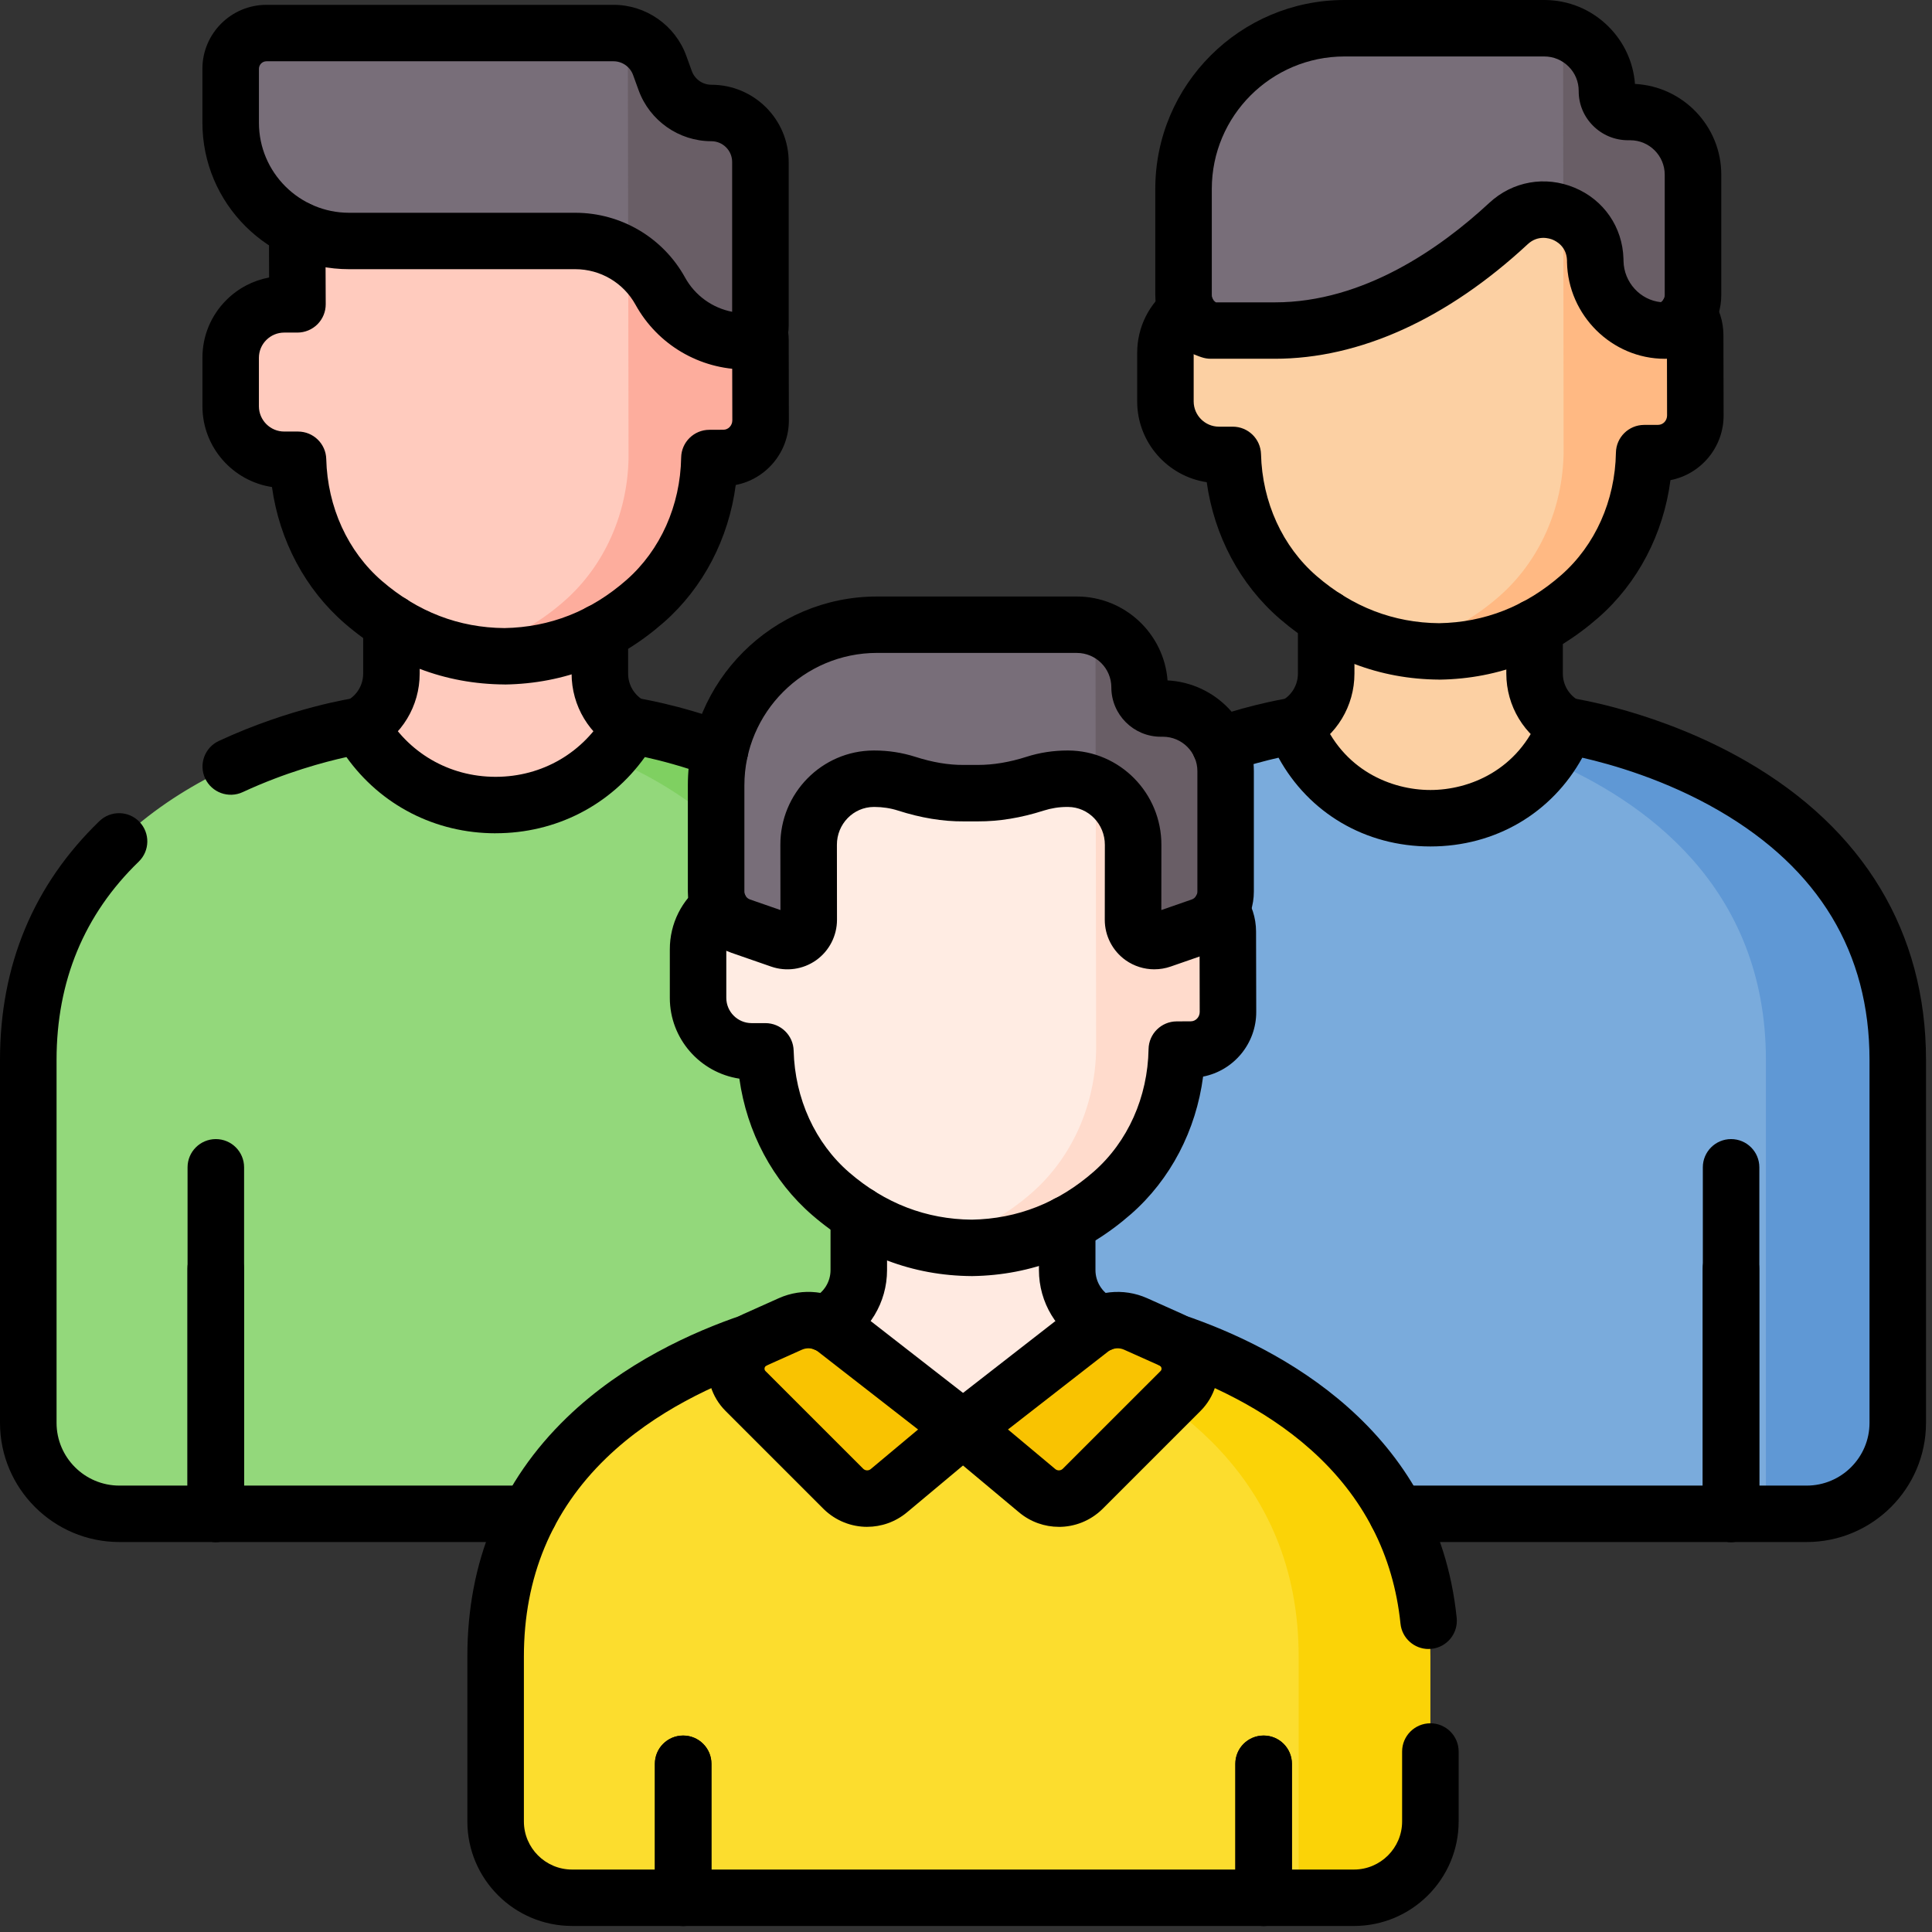 <svg width="120" height="120" viewBox="0 0 120 120" fill="none" xmlns="http://www.w3.org/2000/svg">
<rect x="0" y="0" width="120" height="120" fill="#333333" stroke="none"/>
<g clip-path="url(#clip0_31_234)">
<path d="M30.784 56.731C34.883 56.731 41.404 45.812 40.139 45.569L39.214 45.08C38.011 44.446 37.258 43.198 37.258 41.84V32.938H24.312V41.84C24.312 43.198 23.559 44.446 22.357 45.08L21.431 45.569C20.166 45.812 26.687 56.731 30.786 56.731" fill="#FFCBBE"/>
<path d="M55.193 70.12C55.193 60.103 49.312 50.949 40.103 46.972C39.984 46.92 39.038 46.517 38.436 46.259C34.332 51.622 25.811 51.229 22.355 45.08C22.355 45.08 18.621 45.621 14.333 47.614C14.043 47.749 13.752 47.889 13.459 48.038C11.401 49.075 9.267 50.453 7.392 52.265C4.192 55.359 1.752 59.725 1.752 65.84V88.381C1.752 91.502 4.287 94.033 7.413 94.033H55.193V70.121V70.12Z" fill="#93D87B"/>
<path d="M39.214 45.08C38.796 45.821 38.304 46.477 37.757 47.051C37.923 47.12 38.092 47.192 38.262 47.265C47.471 51.241 53.351 60.396 53.351 70.412V94.031H59.816V65.839C59.816 48.064 39.215 45.08 39.215 45.08" fill="#7FD061"/>
<path d="M36.389 37.688C38.929 35.459 40.327 32.189 40.384 28.797L40.351 7.67C37.967 5.955 34.669 5.22 31.19 5.196C24.488 5.299 18.43 8.024 18.461 15.396L18.472 17.869L18.475 18.903H17.65C15.812 18.903 14.324 20.392 14.326 22.227V25.239C14.329 27.073 15.819 28.558 17.656 28.558H18.511C18.596 31.949 20.022 35.209 22.579 37.417C24.507 39.08 27.161 40.539 30.616 40.741C32.999 40.164 34.915 38.989 36.391 37.692" fill="#FFCBBE"/>
<path d="M47.232 21.116C47.227 19.825 46.186 18.784 44.91 18.789L44.039 18.793L44.025 15.286C44.008 11.065 41.992 8.38 39.005 6.848L39.04 28.445C38.982 31.837 37.585 35.109 35.045 37.336C33.467 38.722 31.386 39.972 28.767 40.496C29.573 40.657 30.43 40.753 31.339 40.758C35.148 40.699 38.027 39.129 40.07 37.334C42.61 35.105 44.008 31.835 44.066 28.443L44.941 28.439C46.219 28.434 47.25 27.383 47.245 26.093L47.234 21.114L47.232 21.116Z" fill="#FDAD9D"/>
<path d="M88.846 56.731C92.944 56.731 99.466 45.812 98.2 45.569L97.275 45.08C96.072 44.446 95.319 43.198 95.319 41.84V32.938H82.373V41.84C82.373 43.198 81.62 44.446 80.418 45.08L79.493 45.569C78.227 45.812 84.748 56.731 88.847 56.731" fill="#FCD0A3"/>
<path d="M111.263 65.839C111.263 55.047 103.67 49.708 97.703 47.178C97.703 47.178 97.134 46.955 96.464 46.676C92.676 52.689 83.191 52.161 80.416 45.08C80.416 45.08 59.815 48.064 59.815 65.839V94.031H109.684L111.263 92.208V65.839Z" fill="#7AABDC"/>
<path d="M97.275 45.08C96.969 45.861 96.576 46.557 96.123 47.178C102.09 49.708 109.684 55.047 109.684 65.839V94.031H112.215C115.341 94.031 117.876 91.501 117.876 88.379V65.839C117.876 48.064 97.275 45.08 97.275 45.08Z" fill="#5F98D5"/>
<path d="M94.14 37.582C96.68 35.352 98.077 32.083 98.135 26.587L98.112 7.159C95.756 5.592 92.586 4.917 89.253 4.893C82.551 4.996 76.493 7.721 76.524 15.093L76.535 17.564L76.538 18.598H75.713C73.876 18.598 72.387 20.088 72.389 21.922V24.935C72.392 26.768 73.882 28.254 75.719 28.254H76.573C76.659 31.645 78.085 34.904 80.642 37.11C82.635 38.829 85.407 40.328 89.033 40.449C91.11 39.826 92.806 38.754 94.141 37.582" fill="#FCD0A3"/>
<path d="M105.293 20.815C105.288 19.523 104.249 18.482 102.971 18.488L102.1 18.491L102.086 14.985C102.069 10.777 100.066 8.094 97.094 6.561L97.118 28.143C97.061 31.536 95.663 34.807 93.125 37.035C91.543 38.423 89.463 39.672 86.839 40.196C87.643 40.357 88.494 40.452 89.4 40.457C93.209 40.398 96.088 38.828 98.131 37.033C100.671 34.804 102.069 31.534 102.127 28.142L103.001 28.138C104.279 28.133 105.309 27.081 105.304 25.791L105.293 20.813V20.815Z" fill="#FFB983"/>
<path d="M98.119 13.926L98.107 2.427C97.482 2.001 96.727 1.752 95.914 1.752H83.509C77.988 1.752 73.512 6.221 73.512 11.732V18.326C73.512 19.295 74.126 20.158 75.043 20.477L75.204 20.533H79.186C85.08 20.533 90.137 17.192 93.701 13.884C95.051 12.629 96.976 12.831 98.121 13.926" fill="#786E79"/>
<path d="M101.258 6.957H101.126C100.405 6.957 99.808 6.377 99.809 5.658C99.817 3.911 98.67 2.432 97.087 1.933L97.099 13.265C98.191 13.712 99.041 14.739 99.081 16.118C99.081 16.16 99.083 16.203 99.085 16.244C99.13 18.603 101.045 20.533 103.408 20.533H103.462L103.624 20.477C104.54 20.158 105.155 19.295 105.155 18.326V10.847C105.155 8.699 103.41 6.957 101.258 6.957Z" fill="#695E66"/>
<path d="M40.365 17.142L40.342 3.03C39.777 2.42 38.973 2.054 38.108 2.054H16.55C15.321 2.054 14.326 3.047 14.326 4.274V7.625C14.326 11.681 17.619 14.969 21.683 14.969H35.733C37.544 14.969 39.235 15.78 40.367 17.142" fill="#786E79"/>
<path d="M44.183 7.017C42.9 7.017 41.754 6.214 41.317 5.008L40.972 4.06C40.639 3.139 39.889 2.453 38.982 2.182C38.989 2.343 38.996 2.502 38.996 2.667L39.017 15.943C39.833 16.474 40.523 17.2 41.009 18.079C42.07 20 44.092 21.193 46.288 21.193C46.807 21.193 47.229 20.773 47.229 20.254V10.057C47.229 8.376 45.865 7.015 44.181 7.015" fill="#695E66"/>
<path d="M59.815 93.782C63.914 93.782 70.435 82.863 69.169 82.619L68.244 82.13C67.042 81.496 66.289 80.249 66.289 78.89V69.988H53.343V78.89C53.343 80.249 52.59 81.496 51.387 82.13L50.462 82.619C49.197 82.863 55.718 93.782 59.817 93.782" fill="#FFEAE1"/>
<path d="M81.833 102.889C81.833 92.496 73.782 85.963 67.788 83.149C67.126 83.427 66.51 83.827 65.981 84.345L59.817 88.742L53.652 84.345C52.154 82.88 49.983 82.339 47.973 82.931C42.117 84.659 30.786 89.708 30.786 102.889V113.137C30.786 115.755 32.912 117.877 35.534 117.877H80.664L81.834 115.974V102.891L81.833 102.889Z" fill="#FCDD2E"/>
<path d="M71.658 82.931C69.842 82.395 67.893 82.789 66.429 83.953C72.48 86.362 80.662 91.688 80.662 102.889V117.877H84.097C86.72 117.877 88.845 115.755 88.845 113.137V102.889C88.845 89.708 77.514 84.659 71.658 82.931Z" fill="#FBD307"/>
<path d="M65.091 74.574C67.632 72.345 69.029 69.075 69.087 65.683L69.059 44.195C66.705 42.639 63.545 41.968 60.222 41.945C53.52 42.048 47.462 44.773 47.494 52.145L47.504 54.616L47.51 55.65H46.683C44.845 55.65 43.356 57.14 43.358 58.975V61.987C43.361 63.82 44.852 65.306 46.688 65.306H47.543C47.629 68.697 49.054 71.956 51.612 74.164C53.569 75.852 56.278 77.329 59.811 77.496C61.969 76.884 63.721 75.782 65.093 74.576" fill="#FFECE3"/>
<path d="M76.263 57.865C76.258 56.574 75.217 55.533 73.941 55.538L73.07 55.542L73.056 52.037C73.038 47.822 71.03 45.139 68.051 43.608L68.083 65.195C68.025 68.588 66.627 71.86 64.088 74.087C62.508 75.473 60.426 76.724 57.805 77.248C58.609 77.409 59.462 77.504 60.37 77.511C64.179 77.452 67.058 75.882 69.101 74.087C71.641 71.858 73.038 68.588 73.096 65.195L73.972 65.192C75.25 65.187 76.28 64.135 76.275 62.846L76.265 57.867L76.263 57.865Z" fill="#FFDBCC"/>
<path d="M70.542 82.236L72.741 83.222C73.996 83.785 74.3 85.428 73.328 86.399L67.238 92.489C66.466 93.24 65.249 93.286 64.423 92.596L59.816 88.744L67.788 82.54C68.583 81.948 69.638 81.831 70.542 82.237" fill="#F9C301"/>
<path d="M49.088 82.236L46.888 83.222C45.633 83.785 45.329 85.428 46.302 86.399L52.393 92.489C53.166 93.24 54.382 93.286 55.209 92.596L59.815 88.744L51.844 82.54C51.048 81.948 49.993 81.831 49.09 82.237" fill="#F9C301"/>
<path d="M60.747 49.268C61.951 49.273 63.139 49.051 64.286 48.683C64.933 48.474 65.611 48.369 66.296 48.373H66.345C67.395 48.378 68.348 48.788 69.064 49.454L69.05 39.464C68.43 39.048 67.684 38.805 66.882 38.805H54.477C48.956 38.805 44.48 43.273 44.48 48.785V55.379C44.48 56.348 45.094 57.21 46.01 57.529L48.473 58.386C49.333 58.685 50.232 58.046 50.23 57.136L50.225 52.486C50.216 50.223 52.023 48.383 54.261 48.373H54.31C54.995 48.369 55.672 48.476 56.32 48.683C57.466 49.051 58.654 49.273 59.859 49.268H60.745H60.747Z" fill="#786E79"/>
<path d="M72.227 44.009H72.096C71.369 44.009 70.779 43.42 70.779 42.695C70.779 40.95 69.627 39.472 68.042 38.98L68.056 48.769C69.434 49.428 70.386 50.843 70.379 52.485L70.374 57.136C70.374 58.046 71.27 58.684 72.132 58.386L74.594 57.531C75.51 57.212 76.124 56.349 76.124 55.38V47.901C76.124 45.753 74.379 44.011 72.227 44.011" fill="#695E66"/>
<path d="M13.406 95.783C12.437 95.783 11.65 94.998 11.65 94.031V72.503C11.65 71.536 12.437 70.751 13.406 70.751C14.375 70.751 15.161 71.536 15.161 72.503V94.031C15.161 94.998 14.375 95.783 13.406 95.783Z" fill="black"/>
<path d="M107.521 95.783C106.552 95.783 105.766 94.998 105.766 94.031V72.503C105.766 71.536 106.552 70.751 107.521 70.751C108.49 70.751 109.276 71.536 109.276 72.503V94.031C109.276 94.998 108.49 95.783 107.521 95.783Z" fill="black"/>
<path d="M42.437 119.63C41.468 119.63 40.681 118.845 40.681 117.877V109.553C40.681 108.586 41.468 107.801 42.437 107.801C43.406 107.801 44.192 108.586 44.192 109.553V117.877C44.192 118.845 43.406 119.63 42.437 119.63Z" fill="black"/>
<path d="M78.49 119.63C77.521 119.63 76.735 118.845 76.735 117.877V109.553C76.735 108.586 77.521 107.801 78.49 107.801C79.459 107.801 80.246 108.586 80.246 109.553V117.877C80.246 118.845 79.459 119.63 78.49 119.63Z" fill="black"/>
<path d="M13.397 95.778C12.428 95.778 11.642 94.993 11.642 94.026V78.796C11.642 77.828 12.428 77.043 13.397 77.043C14.366 77.043 15.152 77.828 15.152 78.796V94.026C15.152 94.993 14.366 95.778 13.397 95.778Z" fill="black"/>
<path d="M107.512 95.778C106.543 95.778 105.757 94.993 105.757 94.026V78.796C105.757 77.828 106.543 77.043 107.512 77.043C108.481 77.043 109.268 77.828 109.268 78.796V94.026C109.268 94.993 108.481 95.778 107.512 95.778Z" fill="black"/>
<path d="M68.381 83.953C68.106 83.953 67.825 83.888 67.563 83.75L67.423 83.676C65.637 82.733 64.53 80.898 64.53 78.885V76.018C64.53 75.051 65.316 74.266 66.285 74.266C67.254 74.266 68.041 75.051 68.041 76.018V78.885C68.041 79.597 68.432 80.243 69.062 80.576L69.201 80.65C70.058 81.102 70.388 82.162 69.935 83.017C69.62 83.613 69.011 83.953 68.381 83.953Z" fill="black"/>
<path d="M51.247 83.953C50.617 83.953 50.006 83.613 49.691 83.017C49.24 82.16 49.569 81.102 50.427 80.65L50.567 80.576C51.194 80.245 51.586 79.597 51.586 78.887V75.447C51.586 74.48 52.372 73.695 53.341 73.695C54.31 73.695 55.096 74.48 55.096 75.447V78.887C55.096 80.9 53.989 82.735 52.205 83.676L52.063 83.751C51.801 83.888 51.522 83.953 51.247 83.953Z" fill="black"/>
<path d="M42.428 119.624C41.459 119.624 40.672 118.839 40.672 117.872V109.548C40.672 108.581 41.459 107.796 42.428 107.796C43.397 107.796 44.183 108.581 44.183 109.548V117.872C44.183 118.839 43.397 119.624 42.428 119.624Z" fill="black"/>
<path d="M78.482 119.624C77.513 119.624 76.726 118.839 76.726 117.872V109.548C76.726 108.581 77.513 107.796 78.482 107.796C79.451 107.796 80.237 108.581 80.237 109.548V117.872C80.237 118.839 79.451 119.624 78.482 119.624Z" fill="black"/>
<path d="M65.769 94.835C64.893 94.835 64.016 94.537 63.296 93.936L58.688 90.083C58.282 89.743 58.051 89.238 58.059 88.709C58.068 88.18 58.318 87.684 58.735 87.358L66.707 81.154C66.715 81.147 66.726 81.14 66.735 81.133C68.039 80.159 69.773 79.97 71.258 80.636L73.458 81.621C74.574 82.12 75.371 83.136 75.594 84.337C75.815 85.537 75.433 86.771 74.567 87.635L68.478 93.724C68.478 93.724 68.465 93.737 68.46 93.742C67.712 94.469 66.742 94.837 65.769 94.837V94.835ZM62.608 88.788L65.548 91.248C65.681 91.359 65.878 91.353 66.006 91.234L72.083 85.159C72.103 85.139 72.162 85.08 72.141 84.971C72.122 84.862 72.046 84.829 72.02 84.817L69.82 83.832C69.501 83.688 69.129 83.727 68.846 83.932L62.604 88.79L62.608 88.788Z" fill="black"/>
<path d="M53.861 94.835C52.888 94.835 51.917 94.467 51.169 93.74C51.164 93.735 51.157 93.728 51.152 93.722L45.062 87.633C44.199 86.769 43.814 85.535 44.036 84.335C44.257 83.135 45.056 82.118 46.172 81.619L48.371 80.634C49.856 79.968 51.591 80.159 52.895 81.132C52.904 81.139 52.914 81.146 52.923 81.153L60.894 87.356C61.312 87.682 61.561 88.178 61.57 88.707C61.579 89.236 61.349 89.741 60.942 90.081L56.336 93.933C55.612 94.536 54.735 94.834 53.859 94.834L53.861 94.835ZM53.623 91.234C53.752 91.353 53.948 91.36 54.085 91.246L57.024 88.788L50.783 83.932C50.501 83.727 50.129 83.688 49.809 83.832L47.61 84.817C47.585 84.827 47.51 84.862 47.489 84.971C47.469 85.08 47.527 85.139 47.546 85.159L53.623 91.234Z" fill="black"/>
<path d="M88.731 102.423C87.843 102.423 87.079 101.752 86.987 100.849C86.548 96.584 84.675 92.948 81.415 90.041C78.457 87.402 74.89 85.847 72.417 85.008C71.499 84.696 71.007 83.701 71.32 82.784C71.632 81.868 72.629 81.377 73.547 81.689C79.35 83.66 89.269 88.723 90.478 100.49C90.576 101.452 89.876 102.313 88.91 102.412C88.849 102.419 88.789 102.421 88.73 102.421L88.731 102.423Z" fill="black"/>
<path d="M84.097 119.624H35.532C31.946 119.624 29.029 116.712 29.029 113.132V102.886C29.029 96.998 31.109 92.003 35.213 88.041C38.724 84.65 43.06 82.716 46.081 81.691C46.999 81.379 47.996 81.869 48.308 82.786C48.621 83.702 48.129 84.698 47.211 85.01C44.531 85.919 40.699 87.623 37.655 90.561C34.262 93.838 32.54 97.986 32.54 102.887V113.134C32.54 114.781 33.883 116.121 35.532 116.121H84.095C85.745 116.121 87.088 114.781 87.088 113.134V108.789C87.088 107.822 87.875 107.037 88.844 107.037C89.813 107.037 90.599 107.822 90.599 108.789V113.134C90.599 116.714 87.682 119.626 84.095 119.626L84.097 119.624Z" fill="black"/>
<path d="M71.699 60.206C71.067 60.206 70.44 60.012 69.914 59.639C69.103 59.062 68.618 58.125 68.62 57.131L68.625 52.48C68.63 51.184 67.605 50.127 66.338 50.121H66.287C66.287 50.121 66.275 50.121 66.268 50.121C65.78 50.121 65.293 50.199 64.823 50.348C63.42 50.798 62.046 51.024 60.74 51.017H59.861C58.563 51.029 57.185 50.798 55.784 50.348C55.309 50.195 54.819 50.123 54.319 50.121H54.271C53.002 50.127 51.977 51.182 51.982 52.475L51.987 57.131C51.987 58.125 51.505 59.062 50.694 59.639C49.883 60.215 48.837 60.364 47.896 60.036L45.433 59.181C43.813 58.619 42.724 57.089 42.724 55.377V48.783C42.724 42.315 47.996 37.05 54.477 37.05H66.882C69.854 37.05 72.297 39.351 72.519 42.262C75.501 42.415 77.879 44.884 77.879 47.898V55.375C77.879 57.087 76.791 58.617 75.171 59.18L72.71 60.035C72.382 60.149 72.039 60.205 71.699 60.205V60.206ZM54.477 40.553C49.932 40.553 46.235 44.244 46.235 48.781V55.375C46.235 55.598 46.377 55.797 46.588 55.869L48.475 56.525L48.47 52.482C48.456 49.263 51.05 46.629 54.254 46.615H54.301C55.175 46.615 56.028 46.745 56.857 47.009C57.907 47.346 58.909 47.519 59.852 47.511H60.747C61.688 47.511 62.699 47.346 63.749 47.009C64.577 46.743 65.437 46.615 66.303 46.615H66.354C69.554 46.629 72.148 49.263 72.136 52.487L72.132 56.525L74.019 55.869C74.23 55.796 74.372 55.598 74.372 55.375V47.898C74.372 46.718 73.412 45.76 72.231 45.76H72.099C70.405 45.76 69.027 44.384 69.027 42.693C69.027 41.514 68.067 40.555 66.885 40.555H54.48L54.477 40.553Z" fill="black"/>
<path d="M60.37 79.26H60.357C56.666 79.234 53.336 77.963 50.462 75.484C47.994 73.355 46.388 70.325 45.923 66.997C43.483 66.629 41.606 64.522 41.604 61.985V58.973C41.601 57.366 42.342 55.887 43.632 54.916C44.406 54.334 45.507 54.49 46.089 55.263C46.672 56.036 46.516 57.135 45.742 57.716C45.342 58.018 45.112 58.475 45.112 58.969V61.982C45.115 62.846 45.819 63.548 46.684 63.548H47.539C48.491 63.548 49.27 64.305 49.295 65.257C49.37 68.239 50.632 71.001 52.756 72.832C54.977 74.748 57.535 75.731 60.361 75.755C63.187 75.706 65.737 74.702 67.941 72.767C70.049 70.917 71.288 68.145 71.339 65.162C71.355 64.209 72.132 63.443 73.087 63.44L73.961 63.436C74.269 63.436 74.518 63.171 74.516 62.849L74.506 57.867C74.506 57.744 74.467 57.629 74.393 57.525C73.83 56.739 74.012 55.643 74.8 55.081C75.589 54.518 76.686 54.7 77.249 55.487C77.748 56.183 78.013 57.003 78.016 57.856L78.027 62.839C78.036 64.833 76.61 66.504 74.727 66.869C74.29 70.204 72.708 73.251 70.258 75.401C67.403 77.905 64.086 79.204 60.394 79.26C60.385 79.26 60.377 79.26 60.366 79.26H60.37Z" fill="black"/>
<path d="M32.863 95.778H7.417C3.328 95.778 0 92.457 0 88.374V65.835C0 59.954 2.077 54.963 6.174 51.001C6.871 50.328 7.982 50.346 8.656 51.04C9.33 51.735 9.312 52.845 8.617 53.518C5.229 56.795 3.513 60.937 3.513 65.835V88.374C3.513 90.524 5.264 92.273 7.418 92.273H32.864C33.833 92.273 34.62 93.058 34.62 94.026C34.62 94.993 33.833 95.778 32.864 95.778H32.863Z" fill="black"/>
<path d="M30.784 51.757C27.033 51.757 23.654 50.009 21.518 47.023C20.168 47.321 17.724 47.97 15.075 49.2C14.196 49.608 13.151 49.228 12.742 48.35C12.333 47.472 12.714 46.429 13.594 46.021C18.063 43.944 21.941 43.366 22.104 43.342C22.822 43.238 23.531 43.585 23.887 44.218C25.306 46.743 27.884 48.25 30.784 48.25C33.684 48.25 36.263 46.743 37.683 44.218C38.039 43.585 38.747 43.238 39.466 43.342C39.57 43.357 42.061 43.727 45.333 44.927C46.242 45.26 46.709 46.268 46.376 47.176C46.042 48.084 45.033 48.55 44.123 48.217C42.444 47.6 40.987 47.227 40.053 47.022C37.916 50.008 34.537 51.755 30.784 51.755V51.757Z" fill="black"/>
<path d="M112.213 95.778H86.767C85.798 95.778 85.012 94.993 85.012 94.026C85.012 93.058 85.798 92.273 86.767 92.273H112.213C114.367 92.273 116.119 90.524 116.119 88.374V65.835C116.119 59.169 112.978 53.961 106.784 50.36C103.445 48.418 100.052 47.465 98.279 47.062C96.388 50.497 92.892 52.575 88.845 52.575C84.799 52.575 81.302 50.497 79.412 47.062C78.641 47.237 77.565 47.514 76.326 47.931C75.406 48.241 74.411 47.747 74.102 46.831C73.793 45.914 74.286 44.919 75.204 44.61C78.023 43.662 80.077 43.357 80.163 43.343C80.972 43.226 81.754 43.68 82.05 44.439C83.388 47.852 86.437 49.068 88.844 49.068C91.25 49.068 94.299 47.852 95.637 44.439C95.934 43.68 96.715 43.226 97.524 43.343C97.749 43.377 103.069 44.174 108.45 47.274C115.762 51.488 119.628 57.907 119.628 65.835V88.374C119.628 92.456 116.301 95.778 112.211 95.778H112.213Z" fill="black"/>
<path d="M103.463 22.285H103.408C100.12 22.285 97.394 19.59 97.329 16.278V16.174C97.303 15.337 96.703 14.999 96.446 14.89C96.243 14.806 95.53 14.575 94.893 15.165C89.878 19.821 84.445 22.283 79.182 22.283H75.203C75.006 22.283 74.811 22.25 74.627 22.187L74.465 22.131C72.845 21.568 71.757 20.038 71.757 18.326V11.732C71.757 5.264 77.028 0 83.509 0H95.914C97.427 0 98.851 0.591 99.918 1.661C100.879 2.625 101.449 3.873 101.551 5.213C104.533 5.366 106.912 7.835 106.912 10.849V18.326C106.912 20.038 105.824 21.568 104.203 22.131L104.04 22.187C103.856 22.252 103.661 22.283 103.464 22.283L103.463 22.285ZM75.527 18.78H79.182C84.69 18.78 89.465 15.419 92.502 12.601C93.948 11.259 95.978 10.898 97.801 11.659C99.617 12.417 100.779 14.107 100.836 16.068C100.836 16.113 100.838 16.164 100.84 16.216C100.866 17.543 101.884 18.64 103.159 18.768C103.306 18.673 103.399 18.509 103.399 18.326V10.849C103.399 9.67 102.439 8.711 101.258 8.711H101.126C100.301 8.711 99.525 8.39 98.944 7.807C98.368 7.23 98.052 6.465 98.056 5.653C98.058 5.08 97.837 4.54 97.431 4.136C97.025 3.729 96.487 3.507 95.914 3.507H83.509C78.964 3.507 75.267 7.197 75.267 11.734V18.328C75.267 18.517 75.369 18.689 75.529 18.782L75.527 18.78Z" fill="black"/>
<path d="M46.289 22.947C43.453 22.947 40.841 21.407 39.473 18.926C38.722 17.564 37.29 16.72 35.733 16.72H21.684C16.66 16.72 12.572 12.638 12.572 7.623V4.272C12.572 2.082 14.357 0.3 16.552 0.3H38.109C40.125 0.3 41.94 1.572 42.626 3.464L42.97 4.413C43.154 4.921 43.642 5.264 44.185 5.264C46.834 5.264 48.987 7.414 48.987 10.059V20.256C48.987 21.74 47.778 22.947 46.291 22.947H46.289ZM16.552 3.806C16.293 3.806 16.083 4.016 16.083 4.274V7.625C16.083 10.709 18.595 13.216 21.684 13.216H35.733C38.569 13.216 41.181 14.757 42.549 17.236C43.167 18.356 44.246 19.127 45.475 19.366V10.06C45.475 9.349 44.896 8.771 44.183 8.771C42.168 8.771 40.353 7.498 39.666 5.606L39.322 4.658C39.138 4.15 38.65 3.806 38.108 3.806H16.55H16.552Z" fill="black"/>
<path d="M31.339 42.513C31.339 42.513 31.33 42.513 31.327 42.513C27.635 42.486 24.305 41.216 21.432 38.738C18.963 36.609 17.357 33.579 16.892 30.25C14.452 29.881 12.576 27.773 12.574 25.238V22.227C12.57 20.871 13.099 19.597 14.057 18.638C14.793 17.904 15.714 17.422 16.715 17.236L16.708 15.405C16.708 14.981 16.725 14.555 16.764 14.101C16.85 13.137 17.701 12.424 18.667 12.51C19.632 12.596 20.347 13.446 20.261 14.41C20.231 14.755 20.217 15.076 20.217 15.391L20.231 18.896C20.233 19.362 20.048 19.809 19.72 20.14C19.39 20.47 18.944 20.655 18.477 20.657H17.652C17.233 20.657 16.838 20.822 16.541 21.118C16.244 21.414 16.081 21.808 16.081 22.227V25.238C16.085 26.102 16.789 26.804 17.654 26.804H18.509C19.46 26.804 20.24 27.561 20.264 28.513C20.34 31.495 21.602 34.257 23.726 36.088C25.946 38.004 28.504 38.987 31.33 39.011C34.156 38.962 36.707 37.958 38.91 36.024C41.018 34.173 42.258 31.401 42.308 28.418C42.324 27.465 43.102 26.699 44.057 26.696L44.931 26.692C45.238 26.692 45.487 26.428 45.486 26.105L45.475 21.123C45.475 21.085 45.468 21.039 45.458 20.986C45.238 20.044 45.824 19.103 46.769 18.882C47.713 18.663 48.656 19.248 48.877 20.191C48.949 20.501 48.986 20.811 48.988 21.114L48.998 26.093C49.007 28.087 47.582 29.761 45.698 30.123C45.261 33.458 43.679 36.505 41.229 38.656C38.376 41.16 35.057 42.458 31.365 42.516C31.357 42.516 31.348 42.516 31.339 42.516V42.513Z" fill="black"/>
<path d="M89.398 42.211C89.398 42.211 89.39 42.211 89.386 42.211C85.695 42.185 82.365 40.914 79.491 38.437C77.023 36.307 75.417 33.278 74.952 29.95C72.512 29.582 70.635 27.474 70.633 24.938V21.927C70.63 20.32 71.371 18.841 72.661 17.871C73.435 17.289 74.535 17.443 75.118 18.218C75.701 18.991 75.547 20.089 74.771 20.671C74.369 20.972 74.139 21.43 74.141 21.924V24.935C74.144 25.799 74.848 26.501 75.713 26.501H76.568C77.52 26.501 78.299 27.258 78.324 28.21C78.399 31.192 79.661 33.954 81.785 35.785C84.006 37.701 86.564 38.684 89.39 38.708C92.216 38.659 94.766 37.655 96.969 35.721C99.078 33.87 100.317 31.098 100.368 28.115C100.384 27.162 101.161 26.396 102.116 26.392L102.99 26.389C103.298 26.389 103.547 26.124 103.545 25.802L103.535 20.82C103.535 20.697 103.496 20.582 103.422 20.478C102.859 19.691 103.041 18.596 103.829 18.034C104.618 17.471 105.715 17.653 106.278 18.44C106.777 19.136 107.042 19.956 107.045 20.809L107.056 25.791C107.065 27.786 105.639 29.457 103.756 29.822C103.319 33.157 101.739 36.202 99.287 38.354C96.432 40.858 93.115 42.157 89.423 42.213C89.414 42.213 89.405 42.213 89.397 42.213L89.398 42.211Z" fill="black"/>
<path d="M80.418 46.831C79.787 46.831 79.178 46.491 78.864 45.897C78.411 45.041 78.74 43.981 79.596 43.529C80.225 43.198 80.616 42.55 80.616 41.838V38.398C80.616 37.431 81.403 36.646 82.371 36.646C83.341 36.646 84.127 37.431 84.127 38.398V41.838C84.127 43.852 83.019 45.686 81.236 46.627C80.974 46.766 80.693 46.831 80.418 46.831Z" fill="black"/>
<path d="M97.271 46.831C96.994 46.831 96.715 46.766 96.452 46.627C94.668 45.686 93.56 43.852 93.56 41.838V38.971C93.56 38.004 94.347 37.219 95.316 37.219C96.285 37.219 97.071 38.004 97.071 38.971V41.838C97.071 42.55 97.463 43.196 98.091 43.529C98.948 43.981 99.276 45.041 98.823 45.897C98.509 46.491 97.9 46.831 97.27 46.831H97.271Z" fill="black"/>
<path d="M22.358 46.831C21.728 46.831 21.119 46.491 20.805 45.897C20.352 45.041 20.678 43.981 21.537 43.529C22.167 43.196 22.557 42.55 22.557 41.838V38.7C22.557 37.732 23.343 36.947 24.312 36.947C25.281 36.947 26.067 37.732 26.067 38.7V41.838C26.067 43.852 24.96 45.686 23.176 46.627C22.915 46.766 22.634 46.831 22.358 46.831Z" fill="black"/>
<path d="M39.212 46.831C38.934 46.831 38.655 46.766 38.394 46.627C36.61 45.686 35.503 43.852 35.503 41.838V39.273C35.503 38.305 36.289 37.52 37.258 37.52C38.227 37.52 39.014 38.305 39.014 39.273V41.838C39.014 42.55 39.405 43.196 40.033 43.529C40.89 43.981 41.218 45.041 40.765 45.897C40.451 46.491 39.842 46.831 39.212 46.831Z" fill="black"/>
</g>
<defs>
<clipPath id="clip0_31_234">
<rect width="119.63" height="119.63" fill="white"/>
</clipPath>
</defs>
</svg>
